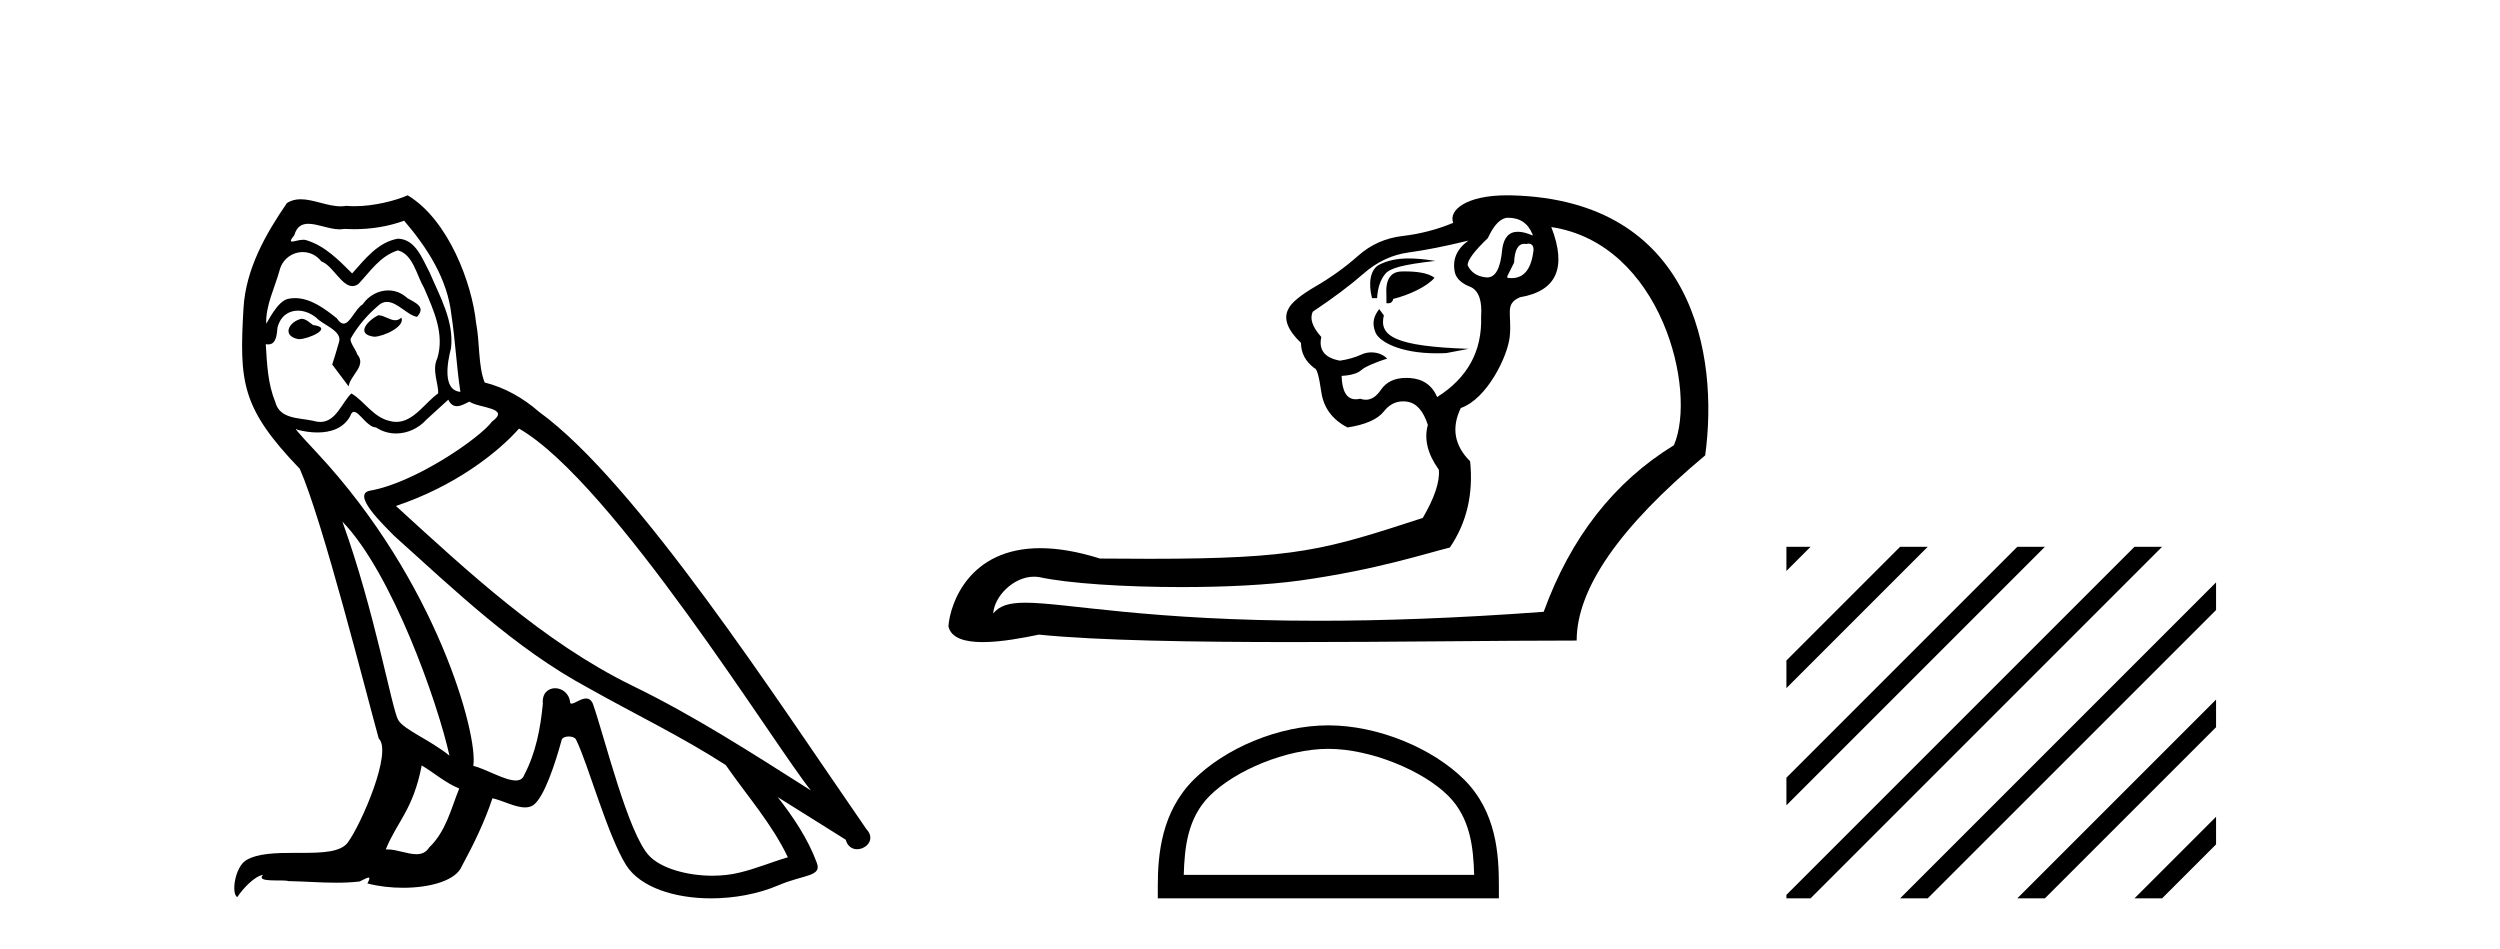 <?xml version='1.0' encoding='UTF-8' standalone='yes'?><svg xmlns='http://www.w3.org/2000/svg' xmlns:xlink='http://www.w3.org/1999/xlink' width='108.0' height='41.0' ><path d='M 16.344 13.619 C 15.888 13.839 15.331 14.447 16.175 14.548 C 16.581 14.531 17.509 14.109 17.34 13.721 L 17.34 13.721 C 17.253 13.804 17.164 13.834 17.074 13.834 C 16.835 13.834 16.59 13.619 16.344 13.619 ZM 13.019 13.771 C 12.461 13.906 12.174 14.514 12.884 14.649 C 12.895 14.65 12.907 14.651 12.921 14.651 C 13.329 14.651 14.441 14.156 13.525 14.042 C 13.373 13.94 13.221 13.771 13.019 13.771 ZM 17.458 9.534 C 18.454 10.699 19.332 12.049 19.501 13.603 C 19.67 14.717 19.721 15.831 19.889 16.928 C 19.096 16.861 19.332 15.628 19.484 15.038 C 19.619 13.873 18.995 12.792 18.556 11.762 C 18.252 11.205 17.965 10.328 17.188 10.311 C 16.327 10.463 15.77 11.189 15.213 11.813 C 14.639 11.239 14.031 10.615 13.238 10.378 C 13.197 10.363 13.15 10.357 13.101 10.357 C 12.923 10.357 12.715 10.435 12.619 10.435 C 12.536 10.435 12.538 10.377 12.715 10.159 C 12.822 9.78 13.045 9.668 13.32 9.668 C 13.722 9.668 14.236 9.907 14.669 9.907 C 14.734 9.907 14.798 9.901 14.859 9.889 C 15.001 9.897 15.144 9.901 15.287 9.901 C 16.025 9.901 16.765 9.789 17.458 9.534 ZM 17.188 10.817 C 17.847 10.986 17.999 11.898 18.319 12.438 C 18.725 13.383 19.214 14.413 18.893 15.476 C 18.64 15.983 18.961 16.624 18.927 16.996 C 18.364 17.391 17.87 18.226 17.122 18.226 C 17.041 18.226 16.956 18.216 16.868 18.194 C 16.125 18.042 15.753 17.333 15.179 16.996 C 14.764 17.397 14.518 18.228 13.834 18.228 C 13.74 18.228 13.637 18.212 13.525 18.178 C 12.9 18.042 12.073 18.11 11.888 17.35 C 11.567 16.574 11.533 15.713 11.482 14.869 L 11.482 14.869 C 11.52 14.876 11.554 14.879 11.585 14.879 C 11.927 14.879 11.958 14.483 11.989 14.143 C 12.12 13.649 12.474 13.42 12.867 13.42 C 13.132 13.42 13.415 13.524 13.66 13.721 C 13.947 14.042 14.825 14.295 14.639 14.801 C 14.555 15.105 14.454 15.426 14.352 15.747 L 15.061 16.692 C 15.129 16.202 15.855 15.797 15.433 15.308 C 15.365 15.088 15.112 14.801 15.146 14.632 C 15.45 14.092 15.855 13.619 16.327 13.214 C 16.455 13.09 16.585 13.042 16.714 13.042 C 17.167 13.042 17.622 13.635 18.016 13.687 C 18.404 13.265 17.982 13.096 17.594 12.877 C 17.353 12.65 17.062 12.546 16.772 12.546 C 16.35 12.546 15.929 12.766 15.669 13.147 C 15.348 13.339 15.125 13.98 14.844 13.98 C 14.755 13.98 14.66 13.917 14.555 13.755 C 14.04 13.342 13.422 12.879 12.746 12.879 C 12.647 12.879 12.546 12.889 12.445 12.91 C 11.967 13.009 11.538 13.976 11.501 13.976 C 11.5 13.976 11.5 13.975 11.499 13.974 C 11.482 13.181 11.854 12.472 12.073 11.695 C 12.196 11.185 12.633 10.89 13.079 10.89 C 13.371 10.89 13.666 11.016 13.88 11.29 C 14.382 11.476 14.75 12.359 15.223 12.359 C 15.306 12.359 15.392 12.332 15.483 12.269 C 16.007 11.712 16.429 11.053 17.188 10.817 ZM 14.791 22.533 C 16.935 24.744 18.91 30.349 19.417 32.645 C 18.59 31.97 17.458 31.531 17.205 31.109 C 16.935 30.67 16.192 26.399 14.791 22.533 ZM 22.422 18.515 C 26.473 20.845 33.53 32.307 35.032 34.148 C 32.5 32.544 30.001 30.923 27.284 29.606 C 23.468 27.733 20.21 24.694 17.104 21.858 C 19.67 20.997 21.51 19.545 22.422 18.515 ZM 18.218 33.067 C 18.758 33.388 19.248 33.827 19.839 34.063 C 19.484 34.941 19.265 35.92 18.539 36.612 C 18.403 36.832 18.208 36.901 17.986 36.901 C 17.602 36.901 17.135 36.694 16.745 36.694 C 16.718 36.694 16.691 36.695 16.665 36.697 C 17.138 35.515 17.847 34.992 18.218 33.067 ZM 19.366 17.266 C 19.468 17.478 19.599 17.547 19.737 17.547 C 19.919 17.547 20.115 17.427 20.278 17.35 C 20.683 17.637 22.084 17.604 21.257 18.211 C 20.733 18.92 17.937 20.854 15.994 21.195 C 15.155 21.342 16.564 22.668 17.02 23.141 C 19.653 25.504 22.236 28.003 25.393 29.708 C 27.368 30.822 29.444 31.818 31.352 33.05 C 32.264 34.367 33.344 35.582 34.036 37.034 C 33.344 37.237 32.669 37.524 31.96 37.693 C 31.586 37.787 31.18 37.831 30.774 37.831 C 29.659 37.831 28.538 37.499 28.043 36.967 C 27.132 36.005 26.136 31.902 25.612 30.4 C 25.538 30.231 25.432 30.174 25.318 30.174 C 25.09 30.174 24.825 30.397 24.695 30.397 C 24.668 30.397 24.647 30.388 24.633 30.366 C 24.599 29.95 24.28 29.731 23.981 29.731 C 23.685 29.731 23.409 29.946 23.451 30.4 C 23.35 31.463 23.148 32.527 22.641 33.489 C 22.579 33.653 22.449 33.716 22.279 33.716 C 21.799 33.716 20.994 33.221 20.446 33.084 C 20.666 31.784 18.893 25.133 13.694 19.562 C 13.512 19.365 12.72 18.53 12.789 18.53 C 12.797 18.53 12.817 18.541 12.85 18.566 C 13.116 18.635 13.416 18.683 13.712 18.683 C 14.282 18.683 14.84 18.508 15.129 17.975 C 15.173 17.843 15.228 17.792 15.292 17.792 C 15.523 17.792 15.873 18.464 16.243 18.464 C 16.511 18.643 16.811 18.726 17.11 18.726 C 17.6 18.726 18.085 18.504 18.421 18.127 C 18.741 17.84 19.045 17.553 19.366 17.266 ZM 17.61 8.437 C 17.08 8.673 16.151 8.908 15.317 8.908 C 15.195 8.908 15.076 8.903 14.96 8.893 C 14.881 8.907 14.801 8.913 14.719 8.913 C 14.151 8.913 13.539 8.608 12.99 8.608 C 12.78 8.608 12.58 8.652 12.394 8.774 C 11.465 10.125 10.621 11.627 10.52 13.299 C 10.334 16.506 10.419 17.62 12.951 20.254 C 13.947 22.516 15.804 29.893 16.361 31.902 C 16.969 32.476 15.601 35.616 15.027 36.393 C 14.715 36.823 13.892 36.844 13.008 36.844 C 12.912 36.844 12.815 36.844 12.718 36.844 C 11.923 36.844 11.118 36.861 10.621 37.169 C 10.149 37.473 9.98 38.604 10.25 38.756 C 10.503 38.368 11.01 37.845 11.364 37.794 L 11.364 37.794 C 11.027 38.148 12.208 37.98 12.461 38.064 C 13.144 38.075 13.835 38.133 14.528 38.133 C 14.863 38.133 15.198 38.119 15.534 38.081 C 15.686 38.014 15.849 37.911 15.92 37.911 C 15.975 37.911 15.975 37.973 15.872 38.165 C 16.349 38.29 16.886 38.352 17.411 38.352 C 18.592 38.352 19.711 38.037 19.957 37.406 C 20.463 36.477 20.936 35.498 21.274 34.485 C 21.705 34.577 22.247 34.88 22.681 34.88 C 22.808 34.88 22.926 34.854 23.029 34.789 C 23.502 34.468 23.992 32.966 24.262 31.97 C 24.288 31.866 24.428 31.816 24.57 31.816 C 24.707 31.816 24.845 31.862 24.886 31.953 C 25.393 32.966 26.237 36.072 27.047 37.372 C 27.658 38.335 29.141 38.809 30.717 38.809 C 31.71 38.809 32.74 38.622 33.614 38.25 C 34.711 37.777 35.522 37.878 35.285 37.271 C 34.914 36.258 34.273 35.295 33.597 34.435 L 33.597 34.435 C 34.576 35.042 35.556 35.667 36.535 36.275 C 36.615 36.569 36.818 36.686 37.026 36.686 C 37.425 36.686 37.841 36.252 37.429 35.819 C 33.597 30.282 27.503 20.845 23.283 17.789 C 22.607 17.198 21.814 16.743 20.936 16.523 C 20.649 15.78 20.733 14.784 20.565 13.94 C 20.396 12.269 19.383 9.5 17.61 8.437 Z' style='fill:#000000;stroke:none' /><path d='M 65.153 9.407 C 65.665 9.407 66.018 9.651 66.212 10.138 L 66.212 10.174 C 65.965 10.066 65.751 10.012 65.572 10.012 C 65.189 10.012 64.964 10.261 64.897 10.759 C 64.827 11.576 64.612 11.985 64.251 11.985 C 64.235 11.985 64.219 11.984 64.203 11.983 C 63.814 11.946 63.546 11.77 63.4 11.453 C 63.4 11.234 63.692 10.844 64.276 10.284 C 64.544 9.7 64.837 9.407 65.153 9.407 ZM 66.029 10.526 C 66.176 10.526 66.249 10.616 66.249 10.795 C 66.161 11.609 65.845 12.015 65.301 12.015 C 65.242 12.015 65.181 12.01 65.117 12.001 L 65.117 11.928 L 65.409 11.343 C 65.431 10.804 65.578 10.534 65.85 10.534 C 65.872 10.534 65.896 10.536 65.92 10.54 C 65.96 10.531 65.996 10.526 66.029 10.526 ZM 60.861 11.165 C 60.336 11.165 59.938 11.256 59.582 11.436 C 59.196 11.632 59.101 12.244 59.272 12.878 L 59.491 12.878 C 59.515 12.439 59.631 12.092 59.838 11.837 C 60.045 11.581 60.586 11.434 62.003 11.271 C 61.56 11.2 61.186 11.165 60.861 11.165 ZM 60.695 11.725 C 60.646 11.725 60.597 11.726 60.55 11.727 C 60.063 11.739 59.844 12.086 59.893 12.768 L 59.893 13.097 C 59.917 13.1 59.94 13.102 59.961 13.102 C 60.09 13.102 60.164 13.039 60.185 12.914 C 60.867 12.744 61.63 12.392 61.971 12.002 C 61.706 11.782 61.158 11.725 60.695 11.725 ZM 59.581 13.351 C 59.362 13.643 59.248 13.931 59.418 14.357 C 59.575 14.75 60.458 15.263 62.065 15.263 C 62.2 15.263 62.341 15.26 62.486 15.252 L 63.444 15.069 C 60.269 14.964 59.563 14.524 59.782 13.623 L 59.581 13.351 ZM 63.436 10.394 C 62.925 10.759 62.73 11.222 62.852 11.782 C 62.925 12.05 63.156 12.257 63.546 12.403 C 63.887 12.573 64.033 12.999 63.984 13.681 C 64.033 15.167 63.4 16.324 62.085 17.152 C 61.865 16.64 61.47 16.366 60.897 16.33 C 60.847 16.326 60.798 16.325 60.75 16.325 C 60.253 16.325 59.889 16.497 59.655 16.841 C 59.462 17.126 59.244 17.269 59.002 17.269 C 58.924 17.269 58.844 17.254 58.76 17.225 C 58.691 17.241 58.627 17.249 58.566 17.249 C 58.181 17.249 57.978 16.912 57.957 16.238 C 58.371 16.214 58.657 16.129 58.815 15.983 C 58.974 15.837 59.481 15.631 59.926 15.491 C 59.734 15.299 59.48 15.223 59.244 15.223 C 59.092 15.223 58.948 15.254 58.834 15.307 C 58.541 15.441 58.225 15.532 57.884 15.581 C 57.226 15.459 56.958 15.118 57.08 14.558 C 56.69 14.12 56.569 13.754 56.715 13.462 C 57.592 12.878 58.322 12.33 58.907 11.818 C 59.491 11.307 60.142 11.002 60.861 10.905 C 61.579 10.808 62.438 10.637 63.436 10.394 ZM 67.016 9.809 C 71.783 10.528 73.327 16.882 72.313 19.234 C 69.731 20.817 67.856 23.215 66.687 26.43 C 62.863 26.713 59.655 26.817 56.961 26.817 C 49.576 26.817 46.054 26.037 44.297 26.037 C 43.599 26.037 43.18 26.16 42.907 26.503 C 42.952 25.764 43.78 24.913 44.671 24.913 C 44.749 24.913 44.827 24.92 44.906 24.933 C 46.138 25.203 48.572 25.362 51.047 25.362 C 52.899 25.362 54.773 25.273 56.185 25.075 C 59.485 24.612 61.634 23.897 62.633 23.654 C 63.363 22.582 63.655 21.34 63.509 19.928 C 62.827 19.246 62.693 18.479 63.107 17.626 C 64.24 17.235 65.135 15.39 65.221 14.54 C 65.321 13.545 64.983 13.133 65.665 12.841 C 67.247 12.573 67.698 11.563 67.016 9.809 ZM 65.105 8.437 C 63.331 8.437 62.567 9.086 62.779 9.627 C 62.072 9.919 61.348 10.107 60.605 10.193 C 59.862 10.278 59.217 10.564 58.669 11.051 C 58.121 11.538 57.512 11.977 56.843 12.366 C 56.173 12.756 55.777 13.085 55.655 13.353 C 55.436 13.767 55.619 14.254 56.203 14.814 C 56.203 15.252 56.398 15.617 56.788 15.91 C 56.885 15.91 56.983 16.251 57.08 16.932 C 57.178 17.614 57.555 18.126 58.213 18.467 C 58.992 18.345 59.515 18.114 59.783 17.773 C 60.011 17.483 60.286 17.339 60.61 17.339 C 60.668 17.339 60.727 17.343 60.788 17.352 C 61.19 17.413 61.488 17.748 61.683 18.357 C 61.512 18.966 61.671 19.611 62.158 20.293 C 62.206 20.804 61.975 21.499 61.464 22.375 C 57.242 23.745 56.058 24.14 49.646 24.14 C 48.994 24.14 48.288 24.136 47.519 24.129 C 46.52 23.814 45.667 23.681 44.941 23.681 C 41.862 23.681 41.05 26.066 40.971 27.051 C 41.081 27.575 41.699 27.739 42.455 27.739 C 43.257 27.739 44.213 27.554 44.879 27.416 C 47.449 27.673 51.542 27.738 55.838 27.738 C 60.177 27.738 64.722 27.672 68.112 27.672 C 68.112 25.432 69.963 22.765 73.664 19.672 C 74.26 15.332 73.154 8.639 65.299 8.439 C 65.233 8.438 65.169 8.437 65.105 8.437 Z' style='fill:#000000;stroke:none' /><path d='M 57.384 32.35 C 59.197 32.35 61.465 33.281 62.563 34.378 C 63.523 35.339 63.649 36.612 63.684 37.795 L 51.138 37.795 C 51.174 36.612 51.299 35.339 52.26 34.378 C 53.357 33.281 55.572 32.35 57.384 32.35 ZM 57.384 31.335 C 55.235 31.335 52.921 32.329 51.566 33.684 C 50.175 35.075 50.017 36.906 50.017 38.275 L 50.017 38.809 L 64.752 38.809 L 64.752 38.275 C 64.752 36.906 64.647 35.075 63.257 33.684 C 61.901 32.329 59.534 31.335 57.384 31.335 Z' style='fill:#000000;stroke:none' /><path d='M 77.173 23.623 L 77.173 24.665 L 77.917 23.921 L 78.215 23.623 ZM 82.084 23.623 L 77.173 28.534 L 77.173 29.727 L 82.979 23.921 L 83.277 23.623 ZM 87.146 23.623 L 77.173 33.596 L 77.173 34.789 L 88.041 23.921 L 88.339 23.623 ZM 92.208 23.623 L 77.32 38.511 L 77.173 38.658 L 77.173 38.809 L 78.215 38.809 L 93.103 23.921 L 93.401 23.623 ZM 95.734 25.159 L 82.382 38.511 L 82.084 38.809 L 83.277 38.809 L 95.734 26.353 L 95.734 25.159 ZM 95.734 30.222 L 87.445 38.511 L 87.146 38.809 L 88.339 38.809 L 95.734 31.415 L 95.734 30.222 ZM 95.734 35.284 L 92.507 38.511 L 92.208 38.809 L 93.401 38.809 L 95.734 36.477 L 95.734 35.284 Z' style='fill:#000000;stroke:none' /></svg>